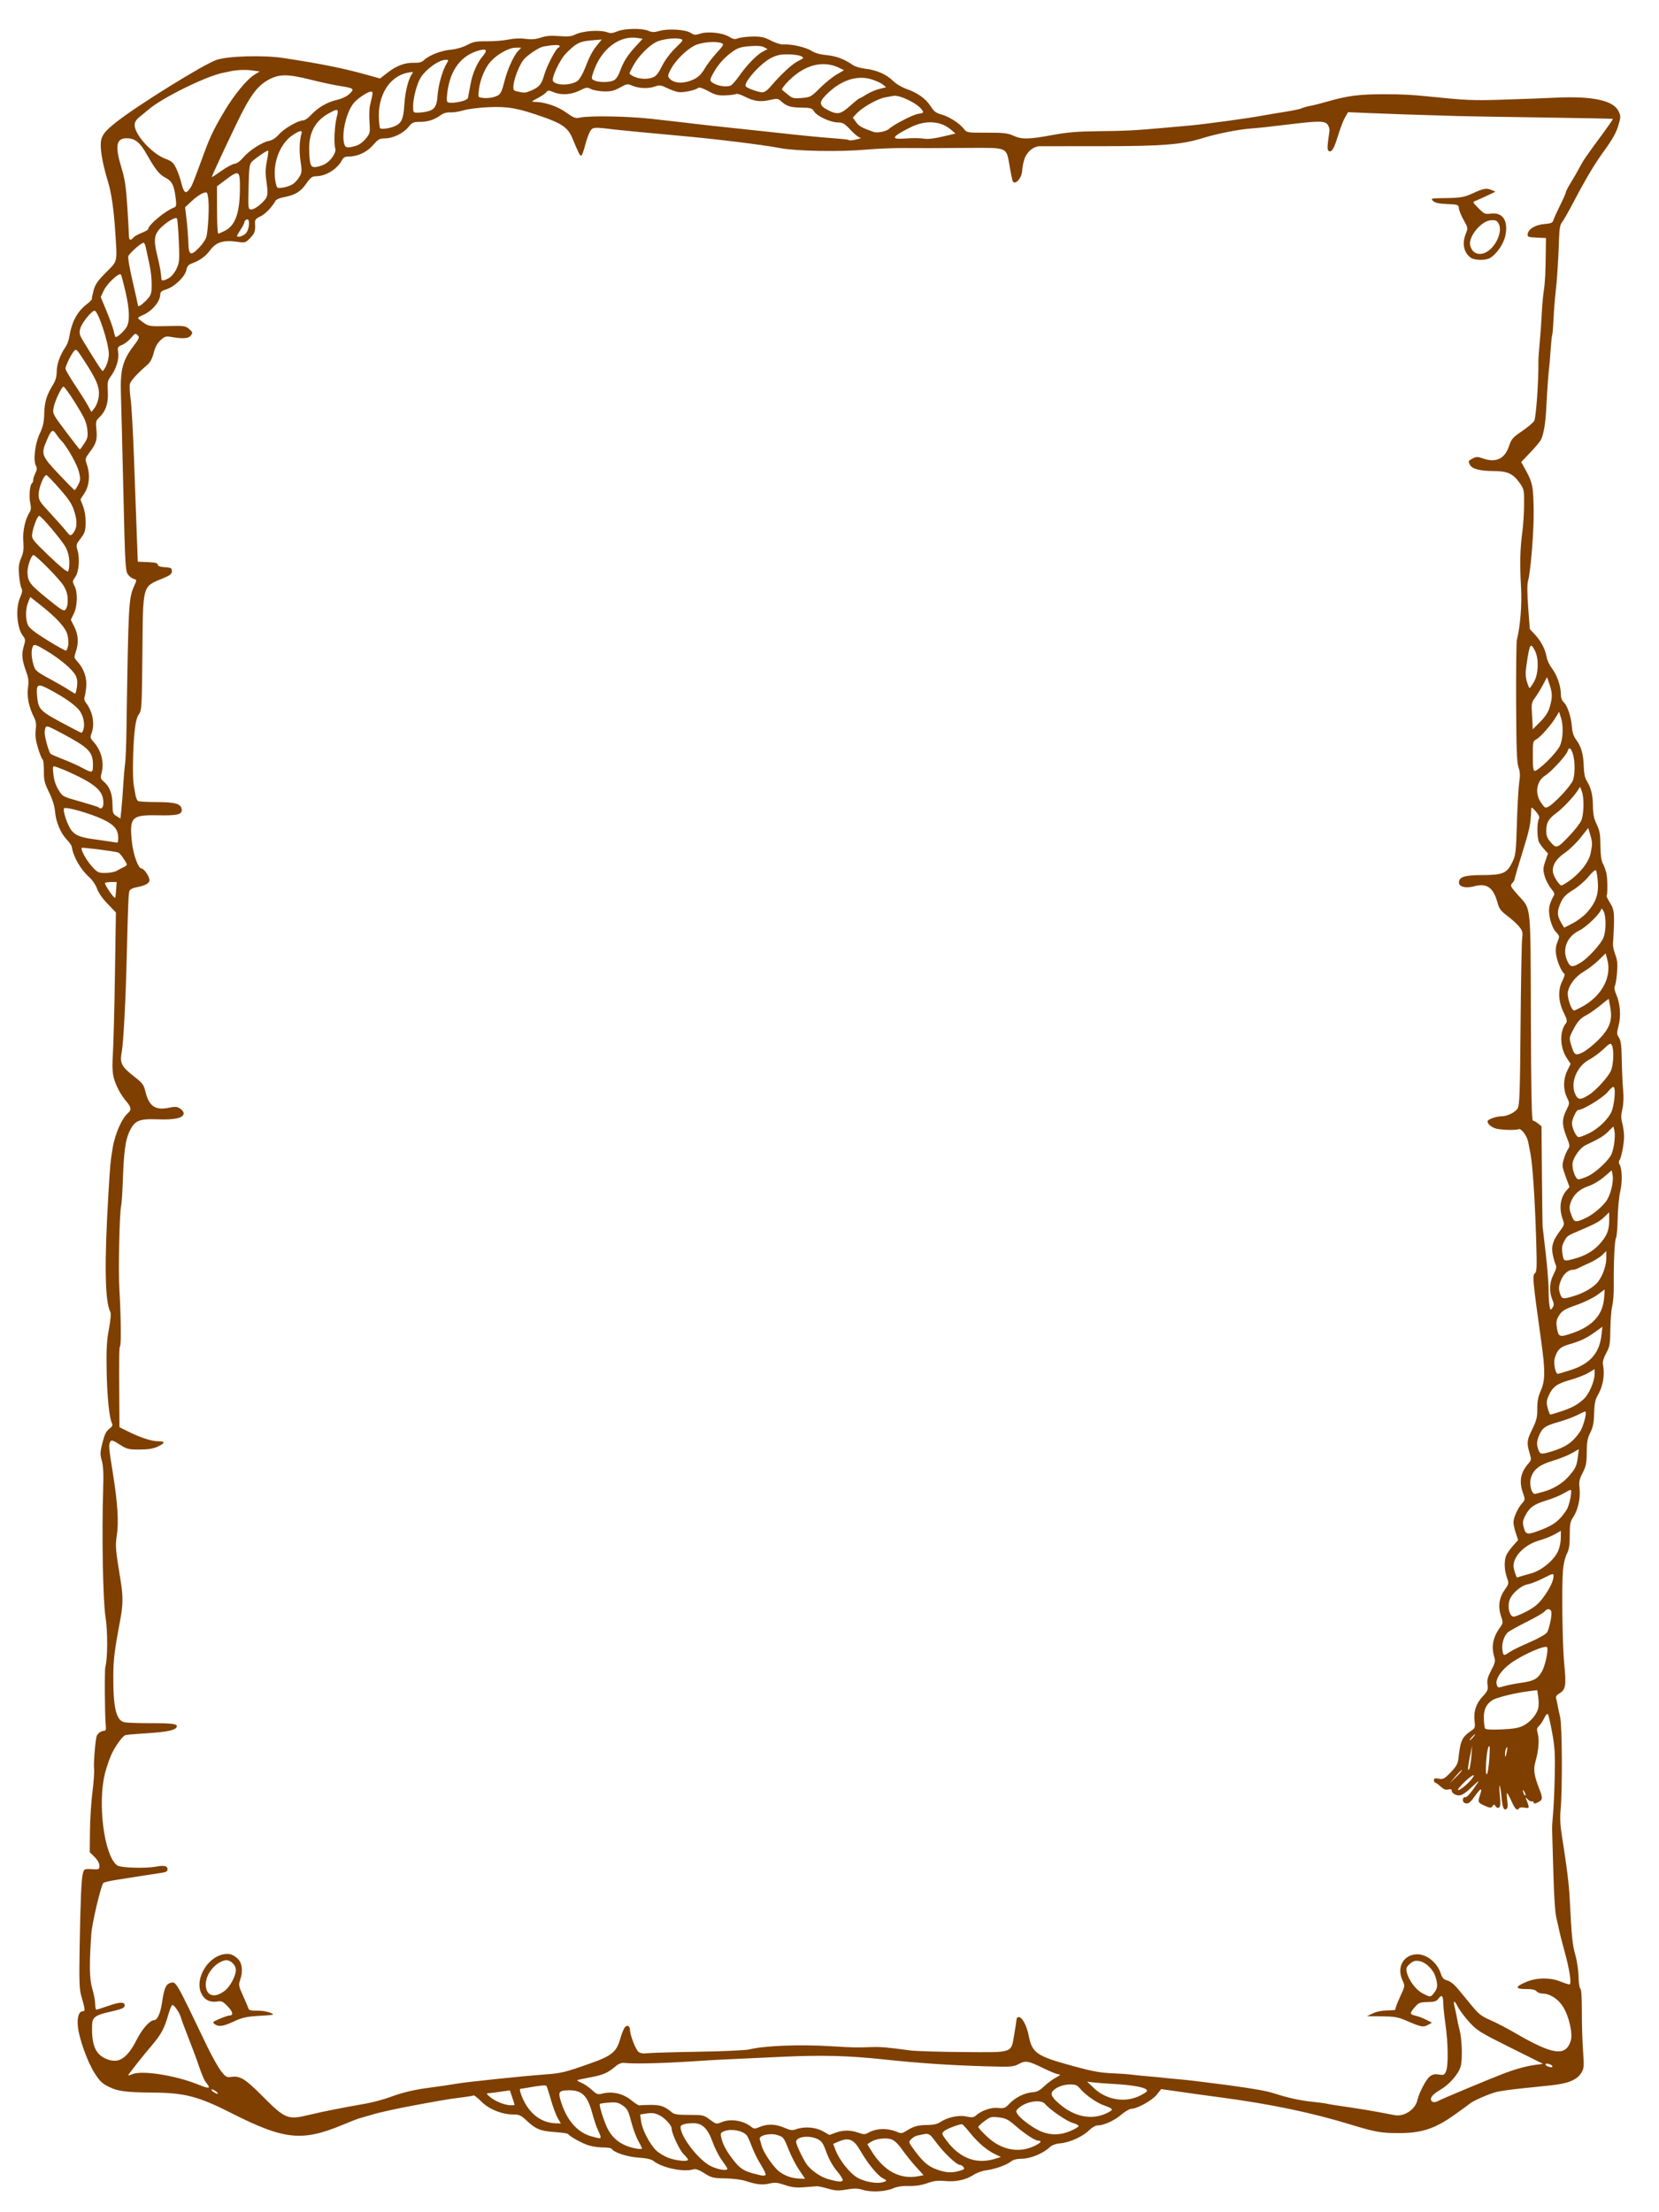 <?xml version="1.0" encoding="UTF-8"?>
<svg viewBox="0 0 1200 1600" xmlns="http://www.w3.org/2000/svg">
<path transform="rotate(-.104 593.93 802.86)" d="m622.75 1583.9c-3.788-1.177-6.256-1.237-11.789-0.29-5.874 1.006-8.029 0.9-13.426-0.66-3.537-1.025-7.153-1.809-8.037-1.745-0.885 0.065-5.01 0.378-9.169 0.702-5.882 0.447-8.992 0.092-13.977-1.62-5.277-1.809-7.248-2.003-11.184-1.103-5.162 1.187-9.366 0.715-17.453-1.938-2.842-0.932-9.395-1.768-14.561-1.851-8.609-0.148-9.855-0.452-15.038-3.733-3.879-2.455-6.351-3.355-7.873-2.861-6.841 2.211-22.553-1.057-28.785-5.986-1.74-1.38-5.113-2.155-11.102-2.562-8.074-0.549-17.72-3.743-19.332-6.406-0.325-0.526-3.089-0.969-6.149-0.974-3.061-0.005-7.799-0.702-10.538-1.546-4.545-1.408-13.553-6.41-14.845-8.252-0.296-0.42-4.636-1.057-9.646-1.412-10.287-0.73-13.673-2.123-20.332-8.382-4.051-3.808-5.322-4.384-9.637-4.384-8.128 0-17.605-3.877-23.076-9.447-2.633-2.677-5.154-4.652-5.602-4.38-0.453 0.268-3.352 0.794-6.454 1.168-3.097 0.374-7.437 0.937-9.642 1.246-7.03 0.988-34.828 6.073-42.046 7.693-3.834 0.863-8.173 1.832-9.646 2.16-1.473 0.323-5.331 1.389-8.572 2.372-3.241 0.979-6.376 1.879-6.964 1.999-0.588 0.12-5.94 2.229-11.892 4.68-28.954 11.93-41.977 10.49-79.864-8.819-23.68-12.069-33.663-14.732-56.11-14.958-20.316-0.208-25.885-0.937-32.606-4.269-4.759-2.358-6.631-4.172-10.291-9.973-5.24-8.307-11.234-25.221-12.007-33.888-0.588-6.59 0.835-10.813 3.644-10.813 1.855 0 1.728-1.214-1.218-11.446-1.267-4.402-1.468-10.901-1.037-33.801 0.662-35.259 1.349-50.35 2.48-54.537 0.843-3.124 1.086-3.235 6.4-2.944 5.314 0.295 5.524 0.198 5.524-2.533 0-1.773-1.312-4.149-3.48-6.305l-3.484-3.457 0.189-15.267c0.103-8.395 0.942-21.151 1.863-28.346 0.926-7.195 1.456-14.801 1.185-16.901-0.424-3.268 0.72-18.031 1.781-22.942 0.452-2.1 3.122-4.237 5.347-4.283 1.427-0.028 1.711-0.868 1.382-4.121-0.699-6.992-0.851-39.953-0.189-42.251 1.715-5.967 1.798-25.877 0.148-36.145-1.818-11.334-2.624-59.646-1.526-91.96 0.391-11.584 0.14-17.191-0.942-20.976-1.312-4.601-1.255-6.018 0.514-12.964 1.493-5.857 2.715-8.345 4.907-9.992 2.127-1.601 2.674-2.667 2.016-3.937-1.95-3.743-3.484-18.977-3.805-37.719-0.267-15.691 0.07-21.783 1.67-30.386 1.263-6.775 1.654-11.432 1.057-12.567-3.932-7.481-4.319-35.268-1.185-85.984 1.296-20.985 1.395-22.06 3.077-32.43 1.649-10.172 6.729-21.645 11.295-25.498 2.538-2.141 2.172-4.255-1.456-8.46-1.765-2.044-4.216-5.732-5.45-8.192-4.303-8.579-4.94-12.659-4.076-25.992 0.448-6.895 1.164-32.739 1.592-57.43l0.773-44.886-6.034-6.29c-3.648-3.803-6.651-8.132-7.597-10.951-0.88-2.631-3.254-6.18-5.45-8.141-6.446-5.755-11.715-14.953-12.772-22.286-0.128-0.868-1.74-3.171-3.591-5.114-4.496-4.726-7.815-12.687-8.449-20.247-0.341-4.075-1.806-8.833-4.298-13.942-3.295-6.761-3.772-8.75-3.71-15.488 0.037-4.255-0.395-8.026-0.958-8.386-0.568-0.355-2.061-4.089-3.315-8.303-1.691-5.658-2.102-9.05-1.588-13.01 0.522-3.997 0.239-6.267-1.115-8.916-3.731-7.311-5.372-15.216-4.451-21.446 0.687-4.675 0.452-7.038-1.148-11.45-3.118-8.598-3.546-12.798-1.884-18.419 1.39-4.694 1.349-5.316-0.485-7.693-4.414-5.704-5.483-20.113-2.061-27.778 1.604-3.604 1.839-5.238 0.979-6.872-0.621-1.177-1.386-5.427-1.703-9.447-0.461-5.82-0.14-8.321 1.563-12.313 1.691-3.951 2.024-6.503 1.58-12.115-0.564-7.162 1.361-15.89 4.644-21.035 1.004-1.579 1.123-3.387 0.428-6.53-1.036-4.666-0.296-13.328 1.218-14.279 0.506-0.318 0.925-1.407 0.93-2.423 0.004-1.015 0.72-3.24 1.592-4.938 1.205-2.354 1.308-3.632 0.415-5.326-2.077-3.946-0.642-15.987 2.764-23.2 2.435-5.16 3.139-8.265 3.32-14.718 0.243-8.413 1.736-13.255 6.433-20.828 1.81-2.912 2.62-5.806 2.637-9.406 0.021-5.243 2.493-12.152 6.281-17.565 1.131-1.611 2.345-4.643 2.698-6.733 1.991-11.759 5.718-18.82 12.871-24.37 2.098-1.627 3.739-3.306 3.653-3.732-0.086-0.425 0.485-3.212 1.271-6.192 1.16-4.379 2.888-6.878 9.012-13.024 8.621-8.65 8.181-6.721 6.734-29.53-1.024-16.111-2.735-28.082-5.142-35.98-3.348-10.993-5.224-20.437-5.24-26.356-0.021-6.606 2.044-9.648 11.62-17.129 15.659-12.23 63.181-41.552 72.259-44.586 8.469-2.829 34.001-3.494 48.447-1.261 27.958 4.321 43.552 7.518 61.659 12.641l8.095 2.291 5.664-4.361c6.507-5.014 12.55-7.19 19.308-6.958 3.394 0.117 5.372-0.445 6.98-1.98 3.653-3.492 12.225-6.804 19.238-7.43 3.969-0.354 8.622-1.679 11.822-3.365 4.508-2.379 6.589-2.766 14.397-2.679 5.018 0.055 11.994-0.494 15.499-1.222 3.99-0.828 8.617-1.013 12.369-0.495 4.397 0.607 7.371 0.37 11.155-0.89 3.788-1.261 7.313-1.541 13.245-1.054 5.812 0.478 8.885 0.247 10.933-0.819 5.792-3.015 18.625-3.927 24.314-1.727 1.818 0.703 3.764 0.481 6.627-0.755 5.055-2.183 17.84-2.441 22.549-0.456 2.863 1.208 4.364 1.225 8.317 0.1 6.232-1.775 18.806-0.904 22.5 1.56 2.345 1.564 3.365 1.649 6.618 0.556 5.413-1.818 16.071-0.722 20.809 2.141 3.155 1.905 4.426 2.134 6.779 1.223 1.596-0.617 6.244-1.173 10.337-1.236 6.17-0.096 8.453 0.409 13.401 2.956 3.418 1.759 7.346 2.963 9.206 2.819 5.446-0.422 15.915 1.989 20.02 4.608 2.546 1.628 6.351 2.711 11.069 3.153 6.812 0.637 12.916 2.971 19.065 7.29 1.473 1.035 5.532 2.211 9.021 2.615 8.004 0.925 15.092 4.08 19.925 8.872 2.131 2.114 6.442 4.67 9.942 5.895 7.926 2.775 13.85 7.108 17.325 12.667 2.188 3.51 3.76 4.686 7.671 5.75 5.483 1.493 13.081 6.408 16.26 10.52 2.036 2.637 2.431 2.701 16.478 2.686 12.159-0.012 15.125 0.326 19.152 2.185 6.1 2.816 11.196 2.744 28.263-0.394 10.781-1.983 18.148-2.585 33.219-2.716 19.822-0.173 26.642-0.508 47.221-2.323 6.482-0.572 14.919-1.31 18.749-1.641 10.863-0.937 42.194-5.144 52.506-7.049 3.241-0.599 10.641-1.83 16.445-2.735 5.804-0.905 11.349-2.064 12.319-2.574 0.975-0.51 3.698-1.273 6.059-1.696 2.357-0.423 8.383-1.944 13.393-3.381 13.607-3.903 22.463-5.01 39.644-4.957 14.146 0.043 20.052 0.345 32.68 1.669 27.218 2.852 31.718 3.055 53.576 2.411 12.961-0.382 30.319-1.005 38.571-1.384 26.292-1.21 41.552 2.113 45.168 9.835 1.703 3.634 1.695 4.216-0.198 10.568-1.37 4.602-4.278 9.857-9.226 16.665-8.099 11.144-13.718 20.458-23.421 38.835-3.64 6.896-7.379 13.401-8.305 14.457-1.164 1.32-1.777 4.547-1.974 10.357-0.543 15.962-1.543 31.352-2.616 40.239-0.588 4.897-1.287 13.624-1.555 19.398-0.263 5.774-0.699 10.859-0.971 11.302-0.267 0.443-0.802 5.451-1.189 11.132-0.386 5.676-0.868 11.413-1.077 12.747-0.485 3.134-1.473 16.679-2.147 29.495-0.551 10.578-1.933 18.539-3.895 22.462-0.637 1.269-4.117 5.395-7.733 9.161l-6.577 6.844 1.979 3.512c6.244 11.095 6.729 13.222 7.005 30.801 0.239 14.916-2.168 44.683-4.187 51.86-0.658 2.326-0.617 9.152 0.111 19.125l1.131 15.511 3.714 4.006c4.451 4.804 7.367 10.426 8.399 16.204 0.415 2.34 2.127 6.018 3.8 8.178 3.628 4.684 6.442 12.775 6.442 18.516 0 2.737 0.716 4.809 2.102 6.083 2.674 2.465 5.401 10.786 5.89 17.971 0.259 3.798 1.217 6.706 2.994 9.092 3.653 4.892 5.323 10.744 5.491 19.25 0.09 4.481 0.79 8.303 1.814 9.941 3.365 5.381 4.665 10.416 4.767 18.437 0.078 6.346 0.695 9.456 2.715 13.665 2.163 4.514 2.624 7.139 2.661 15.267 0.033 6.789 0.572 10.818 1.748 13.084 0.938 1.795 2.082 4.984 2.538 7.085 0.884 4.066 0.958 15.156 0.103 16.028-0.28 0.286 0.876 2.746 2.571 5.464 3.188 5.109 3.361 7.73 1.995 29.753-0.094 1.495 0.666 4.934 1.691 7.629 1.44 3.794 1.716 6.724 1.222 12.895-0.354 4.398-1.069 8.764-1.588 9.71-0.617 1.122-0.271 3.272 0.987 6.184 2.867 6.613 3.517 15.405 1.666 22.457-1.435 5.455-1.415 6.24 0.226 8.723 1.419 2.141 1.847 5.644 2.011 16.351 0.111 7.5 0.543 17.228 0.954 21.622 0.481 5.192 0.28 9.978-0.588 13.642-1.049 4.458-1.057 6.683-0.024 10.545 0.716 2.691 1.263 7.098 1.217 9.798-0.09 5.395-2.085 15.161-3.455 16.937-0.477 0.619-0.432 1.841 0.099 2.714 1.925 3.175 2.176 12.493 0.522 19.6-0.909 3.895-1.76 12.728-1.896 19.623-0.14 6.895-0.703 13.255-1.254 14.127-1.02 1.615-1.798 18.031-1.658 35.015 0.045 5.141-0.469 11.519-1.139 14.178-0.671 2.654-1.296 10.222-1.39 16.817-0.152 10.832-0.448 12.498-3.048 17.191-1.641 2.963-2.682 6.244-2.415 7.633 1.575 8.224 0.185 16.31-4.027 23.417-1.546 2.607-2.164 5.894-2.361 12.535-0.21 6.964-0.839 10.112-2.789 13.91-2.04 3.969-2.534 6.673-2.604 14.173-0.074 7.859-0.527 10.125-2.982 14.893-2.423 4.698-2.797 6.516-2.275 10.993 0.806 6.936-1.073 15.7-4.455 20.763-2.341 3.508-2.678 5.188-2.678 13.338 0 7.274-0.485 10.282-2.197 13.651-1.3 2.552-2.435 7.44-2.78 11.949-0.995 12.908-0.465 54.906 0.86 68.179 1.46 14.676 0.913 17.976-3.405 20.482-2.184 1.269-2.978 2.418-2.571 3.733 0.325 1.043 0.806 3.253 1.07 4.906 0.263 1.657 1.073 5.46 1.798 8.46 1.464 6.078 1.654 51.587 0.276 66.665-0.584 6.392-0.333 11.888 0.901 19.623 3.344 21.003 5.047 34.872 5.532 45.089 1.3 27.298 1.905 33.51 3.965 40.742 1.238 4.348 2.266 11.28 2.328 15.719 0.066 4.371 0.637 8.294 1.271 8.723 0.74 0.503 1.127 6.434 1.078 16.591-0.041 8.695 0.321 21.451 0.806 28.346 0.819 11.717 0.728 12.774-1.378 16.157-3.073 4.938-9.477 7.555-21.562 8.824-5.557 0.582-15.643 1.615-22.422 2.298-6.775 0.688-14.491 1.768-17.144 2.405-5.314 1.278-17.313 6.484-19.501 8.459-0.765 0.688-5.837 4.385-11.275 8.21-14.113 9.936-23.611 13.028-39.94 12.996-12.92-0.023-17.284-0.803-34.823-6.198-28.452-8.75-58.027-14.985-94.29-19.873-7.075-0.955-14.549-1.98-16.61-2.28-2.065-0.3-8.815-1.278-15.001-2.169l-11.25-1.62-3.175 3.997c-3.274 4.125-14.253 10.222-18.407 10.222-1.263 0-4.611 1.952-7.445 4.333-5.166 4.347-12.615 7.661-17.202 7.661-1.345 0-3.994 1.537-5.886 3.42-4.541 4.518-13.985 8.819-20.694 9.429-3.698 0.337-6.256 1.292-8.087 3.023-4.545 4.292-13.907 8.095-19.946 8.104-3.727 0.009-6.301 0.669-8.037 2.058-3.204 2.561-11.538 5.478-17.988 6.299-2.711 0.342-6.701 1.777-8.868 3.189-5.652 3.683-12.792 5.224-20.69 4.472-5.269-0.499-8.165-0.152-12.903 1.541-4.122 1.472-8.42 2.118-13.216 1.984-4.722-0.129-8.548 0.434-11.394 1.675-5.602 2.45-15.914 2.958-21.932 1.085zm15.495-5.847c1.974-0.785 1.892-0.978-1.07-2.543-3.908-2.063-10.814-10.55-16.182-19.891-4.878-8.483-8.276-9.885-15.997-6.604l-3.718 1.583 1.933 4.998c2.39 6.189 9.131 15.004 14.244 18.613 5.417 3.826 15.931 5.769 20.789 3.844zm-30.052-1.085c0.333-0.549-1.542-3.554-4.163-6.678-2.986-3.563-5.82-8.626-7.593-13.564-2.398-6.696-3.381-8.15-6.524-9.678-6.092-2.958-15.413-1.712-15.413 2.054 0 2.201 6.014 14.593 8.379 17.26 4.138 4.666 9.938 8.404 15.334 9.881 6.886 1.883 9.173 2.049 9.979 0.725zm-31.479-7.49c-2.324-3.471-5.59-9.724-7.252-13.905-3.982-10.001-4.019-10.052-8.942-11.552-5.17-1.578-13.311 0.512-12.312 3.157 0.321 0.854 0.901 2.852 1.283 4.444 1.238 5.104 8.811 16.144 13.208 19.245 4.479 3.157 8.959 4.615 14.755 4.804l3.488 0.111-4.228-6.304zm86.577 4.532 3.34-0.678-5.619-6.226c-3.089-3.425-7.544-8.995-9.901-12.382-2.863-4.112-5.45-6.558-7.79-7.361-4.031-1.385-11.353-0.434-14.911 1.938l-2.39 1.592 2.756 4.541c9.041 14.884 21.007 21.326 34.515 18.576zm-110.9-1.264c0.288-0.471-1.3-3.784-3.525-7.361-2.225-3.576-5.117-9.443-6.429-13.033-1.312-3.59-2.933-7.2-3.603-8.016-2.723-3.341-10.913-5.003-15.919-3.226-2.896 1.029-3.2 1.532-2.641 4.375 0.917 4.671 3.328 9.406 7.885 15.479 5.179 6.913 8.05 8.962 15.265 10.905 6.997 1.888 8.276 2.012 8.967 0.877zm140.31-2.492c3.381-0.955 3.87-1.426 2.818-2.723-0.703-0.859-1.818-1.565-2.484-1.574-2.39-0.018-10.69-7.739-16.495-15.34-6.421-8.404-5.187-7.915-14.664-5.856-1.152 0.249-3.015 1.389-4.142 2.533-2.012 2.049-1.974 2.174 2.238 7.924 6.289 8.579 10.168 11.898 16.527 14.136 6.561 2.303 10.464 2.52 16.202 0.9zm-168.13-2.377c-0.424-0.748-2.357-3.604-4.298-6.341-1.937-2.737-4.734-8.381-6.211-12.539-3.43-9.65-7.412-13.564-13.78-13.541-5.997 0.019-9.358 1.006-9.358 2.746 0 7.005 12.899 23.781 21.722 28.258 5.853 2.963 13.299 3.849 11.925 1.417zm194.42-6.452 3.599-1.153-4.134-1.989c-6.018-2.898-12.398-8.349-18.12-15.484-2.764-3.447-5.372-6.267-5.795-6.267-2.39 0-11.25 3.392-12.953 4.956-1.929 1.782-1.876 1.998 1.76 6.891 9.703 13.051 21.809 17.482 35.642 13.047zm-222.71 0.388c0-0.489-1.423-2.275-3.163-3.969-2.949-2.875-8.626-15.059-8.626-18.516 0-2.469-5.002-7.827-9.21-9.858-2.846-1.375-5.162-1.68-8.716-1.135l-4.841 0.738 0.662 4.929c0.827 6.143 6.104 16.379 10.859 21.068 1.982 1.952 6.166 4.454 9.3 5.557 5.882 2.068 13.734 2.746 13.734 1.186zm249.72-9.059c5.187-2.275 6.882-4.228 3.661-4.228-2.312 0-9.687-4.846-16.655-10.938-5.006-4.375-6.89-5.326-11.784-5.944-5.376-0.678-6.178-0.48-10.382 2.626-2.505 1.851-4.553 3.798-4.553 4.329 0 0.535 2.913 3.71 6.466 7.061 9.921 9.345 22.146 11.953 33.248 7.093zm-282.94 0.817c0-0.226-1.246-2.681-2.772-5.46-1.526-2.778-3.817-9.078-5.088-13.998-2.028-7.827-2.789-9.276-6.067-11.542-3.134-2.16-4.759-2.515-9.888-2.151-3.377 0.24-6.376 0.678-6.664 0.969-0.761 0.775 2.978 12.76 5.569 17.869 3.027 5.963 7.511 10.043 13.763 12.526 4.66 1.855 11.147 2.889 11.147 1.786zm-29.998-8.372c0-0.628-0.802-2.714-1.781-4.633-0.979-1.92-2.892-7.606-4.253-12.636-3.406-12.567-7.383-16.49-16.684-16.457-7.005 0.023-7.951 1.029-6.33 6.711 4.134 14.496 11.978 23.772 22.553 26.675 6.215 1.703 6.495 1.722 6.495 0.342zm169.83-2.64c5.574-2.045 10.962-2.058 16.568-0.046 3.645 1.311 4.965 1.361 6.832 0.282 6.388-3.701 14.66-3.803 22.545-0.277 1.271 0.567 2.859 0.36 4.286-0.563 5.972-3.849 9.119-4.832 15.663-4.883 4.743-0.032 7.844-0.651 9.728-1.934 5.228-3.563 13.52-5.395 19.02-4.2 3.829 0.831 5.372 0.748 6.606-0.351 4.323-3.849 11.147-6.285 16.215-5.787 4.706 0.457 5.397 0.203 8.65-3.217 4.183-4.403 11.233-7.809 16.729-8.09 2.916-0.152 5.067-1.269 8.235-4.274 2.357-2.243 6.215-5.086 8.572-6.323 3.089-1.62 3.669-2.261 2.085-2.298-1.209-0.023-6.178-2.003-11.04-4.398-11.135-5.478-13.006-5.801-18.037-3.102-3.797 2.04-5.458 2.151-23.907 1.579-25.885-0.799-48.18-2.349-73.929-5.141-25.523-2.769-44.107-3.281-72.863-2.021-42.943 1.883-49.899 2.21-56.254 2.64-27.535 1.869-49.356 2.469-58.298 1.611-2.122-0.203-4.212 0.641-6.557 2.649-5.331 4.564-9.033 6.138-18.407 7.813-4.763 0.854-8.848 1.74-9.074 1.971-0.23 0.231 1.164 1.084 3.093 1.902 1.929 0.812 5.294 3.115 7.474 5.123 3.521 3.235 4.356 3.535 7.507 2.704 7.165-1.892 15.207 0 21.2 4.984 2.641 2.197 5.294 3.817 5.894 3.604s4.303-0.374 8.223-0.364c7.034 0.018 9.979 1.098 15.219 5.589 1.501 1.288 4.516 1.703 12.344 1.703 9.942 0 10.542 0.138 14.977 3.452 4.426 3.309 4.767 3.388 8.247 1.911 6.692-2.848 16.153-1.278 22.064 3.655 1.485 1.237 2.39 1.2 5.754-0.231 5.487-2.331 11.464-2.128 17.7 0.6 4.385 1.92 5.816 2.1 8.662 1.094 5.915-2.099 13.87-1.49 19.176 1.468 2.645 1.472 4.809 2.691 4.809 2.709 0 0.014 1.925-0.679 4.286-1.541zm169.75-0.881c3.196-1.329 5.976-2.931 6.174-3.554 0.202-0.623-1.699-1.694-4.216-2.381-4.274-1.159-16.635-9.687-19.958-13.762-2.908-3.568-13.697-1.934-19.094 2.898-2.106 1.888-2.192 2.349-0.843 4.44 2.316 3.599 11.665 10.444 17.362 12.705 6.808 2.709 13.504 2.598 20.575-0.346zm-370.53-10.089c-1.23-2.118-3.418-8.003-4.862-13.079-1.448-5.077-2.888-9.65-3.196-10.162-0.498-0.817-5.154-0.378-14.565 1.362-1.472 0.272-3.258 0.531-3.961 0.577-0.983 0.06-1 0.909-0.078 3.595 4.545 13.273 13.854 21.17 25.305 21.464l3.591 0.097-2.234-3.854zm397.21-2.907c5.228-2.52 5.026-2.991-2.489-5.751-5.508-2.021-13.286-7.619-17.235-12.396-1.798-2.174-3.184-2.686-7.096-2.626-4.998 0.074-10.172 2.155-12.521 5.035-1.814 2.225 0.374 5.501 7.223 10.818 10.333 8.017 22.002 9.807 32.117 4.92zm-576.58 0.129c9.181-2.21 22.562-4.841 41.026-8.067 5.01-0.877 12.998-3.041 17.753-4.813 7.684-2.862 16.462-4.994 25.391-6.166 8.704-1.145 20.011-2.783 22.282-3.231 5.348-1.047 48.081-5.436 63.687-6.54 11.822-0.84 14.528-1.49 32.405-7.777 16.223-5.704 19.415-8.316 22.241-18.211 0.913-3.203 2.299-6.71 3.081-7.795 1.666-2.321 3.883-1.338 3.883 1.721 0 3.628 4.101 14.242 6.125 15.858 1.23 0.983 3.439 1.339 6.199 0.992 2.357-0.296 18.991-0.752 36.967-1.02 17.975-0.272 34.61-0.983 36.966-1.583 10.654-2.723 36.354-3.678 59.467-2.211 15.339 0.974 17.909 1.029 28.933 0.651 6.602-0.226 11.801 0.235 27.855 2.469 3.833 0.535 21.085 1.094 38.34 1.251 37.135 0.328 34.651 1.214 37.16-13.236 0.884-5.091 1.617-9.872 1.629-10.619 0.012-0.752 0.749-1.362 1.641-1.362 2.411 0 5.705 6.23 7.1 13.425 2.439 12.581 5.644 14.805 31.603 21.935 15.458 4.246 20.127 5.077 30.932 5.515 4.121 0.171 9.671 0.595 12.319 0.951 2.653 0.355 7.955 0.905 11.789 1.214 3.829 0.314 8.893 0.803 11.25 1.094 2.357 0.286 7.177 0.761 10.715 1.061 3.534 0.295 10.045 1.02 14.463 1.606 4.422 0.581 10.448 1.357 13.397 1.722 2.945 0.36 6.803 0.858 8.572 1.112 19.987 2.834 26.971 4.112 32.771 6 9.675 3.143 18.559 5.104 27.23 6.004 4.126 0.425 8.465 0.992 9.642 1.251 3.056 0.674 6.038 1.158 18.753 3.027 6.187 0.914 15.071 2.404 19.736 3.323 4.668 0.914 9.913 1.915 11.653 2.229 6.643 1.191 14.652-4.112 16.182-10.716 1.267-5.469 6.236-14.99 8.959-17.168 2.011-1.611 3.64-1.98 6.602-1.5 3.501 0.572 4.08 0.323 5.224-2.238 1.744-3.895 1.596-20.519-0.3-33.852-0.855-5.995-1.571-12.908-1.588-15.354-0.045-5.621-1.061-6.678-3.393-3.535-1.51 2.04-2.908 2.492-7.951 2.571-5.483 0.083-6.446 0.461-9.193 3.591-3.912 4.454-3.858 5.293 0.411 6.235 1.917 0.42 5.384 1.744 7.712 2.94l4.225 2.178-3.06 1.634c-3.389 1.805-4.747 1.518-16.108-3.415-5.368-2.326-8.198-2.806-17.145-2.903l-10.715-0.115 4.286-2.063c2.665-1.283 6.684-2.072 10.625-2.091 3.488-0.018 6.063-0.314 5.721-0.66-0.341-0.351 1.094-4.311 3.192-8.81 3.764-8.058 3.793-8.229 2.053-11.944-4.521-9.641 0.362-18.774 10.242-19.152 6.865-0.263 14.689 5.917 17.202 13.587 1.176 3.604 2.143 4.675 4.838 5.386 2.048 0.54 5.039 2.912 7.626 6.046 2.345 2.838 6.894 8.377 10.115 12.309 4.887 5.967 7.071 7.675 13.196 10.31 4.035 1.74 11.888 5.824 17.449 9.082 27.748 16.255 37.061 17.662 40.788 6.166 1.682-5.192-1.136-17.833-5.528-24.801-3.62-5.737-9.49-9.47-14.969-9.517-1.546-0.014-3.414-0.762-4.146-1.657-0.913-1.121-3.352-1.638-7.725-1.638-7.98 0-7.877-1.74 0.304-5.146 7.552-3.143 17.186-3.263 24.561-0.305 2.99 1.2 5.968 2.179 6.618 2.179 1.785 0 0.292-10.274-3.529-24.276-1.814-6.655-3.517-13.361-3.784-14.898-0.267-1.541-1.152-5.501-1.966-8.796-0.95-3.83-1.74-16.042-2.188-33.801-0.387-15.29-0.753-29.029-0.818-30.529-0.062-1.5 0.263-6.65 0.724-11.445 0.465-4.8 1.037-17.067 1.275-27.257 0.362-15.493 0.062-20.597-1.826-31.073-1.242-6.899-2.637-12.959-3.102-13.471-0.461-0.512-1.641 0.794-2.624 2.898-0.983 2.109-2.67 4.643-3.747 5.635-1.65 1.518-1.794 2.437-0.897 5.737 1.185 4.357 0.453 12.622-1.781 20.177-1.625 5.483-1.02 9.895 2.641 19.342 2.781 7.181 2.719 8.068-0.703 9.922-2.242 1.214-2.953 1.251-3.307 0.176-0.247-0.753-0.856-1.117-1.345-0.808-0.493 0.309-1.748-0.3-2.797-1.352-1.814-1.832-1.859-1.823-1.036 0.263 2.349 5.912 2.242 6.378-1.308 5.653-1.839-0.374-3.632-0.203-3.982 0.378-1.349 2.215-2.871 0.844-5.475-4.943-1.485-3.3-2.949-6-3.257-6-0.305 0-0.23 2.4 0.165 5.335 0.489 3.604 0.317 5.589-0.526 6.119-2.073 1.306-2.929-0.725-3.649-8.667-0.378-4.163-0.971-7.841-1.316-8.178-0.346-0.332-0.288 2.898 0.127 7.176 0.559 5.815 0.407 7.998-0.617 8.639-0.831 0.521-1.793 0.175-2.452-0.881-0.954-1.542-1.213-1.555-2.258-0.097-1.045 1.449-1.703 1.412-5.684-0.342-4.883-2.155-5.101-2.672-3.307-7.905 1.863-5.437 0.506-5.072-3.788 1.006-2.99 4.232-4.496 5.487-6.293 5.224-1.539-0.222-2.365-1.103-2.365-2.52 0-1.311 0.642-2.095 1.608-1.966 1.407 0.194 4.105-2.912 9.572-11.021 0.848-1.255-0.843-0.005-3.747 2.774-6.902 6.595-9.234 7.772-12.718 6.424-1.514-0.586-2.748-1.823-2.748-2.751 0-1.223-0.691-1.505-2.538-1.034-1.826 0.466-3.369-0.138-5.516-2.16-1.637-1.546-3.389-2.806-3.891-2.806s-0.913-0.794-0.913-1.758c0-1.394 0.724-1.62 3.517-1.085 3.159 0.6 4.035 0.138 8.593-4.573 3.908-4.039 5.191-6.235 5.565-9.544 1.563-13.84 2.591-16 9.938-20.939 2.102-1.412 2.357-2.293 1.859-6.498-0.818-6.955 1.061-12.724 5.816-17.81 3.69-3.946 4.076-4.878 3.583-8.63-0.44-3.318 0.136-5.515 2.703-10.333 2.793-5.248 3.11-6.628 2.213-9.632-2.238-7.532-0.954-14.21 4.072-21.165 2.456-3.401 2.476-3.604 0.802-8.616-2.229-6.683-1.275-13.121 2.793-18.834 3.064-4.306 3.097-4.5 1.555-8.949-1.81-5.224-2.04-11.625-0.555-15.594 0.563-1.509 2.764-4.698 4.886-7.093l3.862-4.352-1.67-5.012c-0.921-2.756-1.674-6.203-1.674-7.661 0-3.452 3.003-10.162 6.133-13.707 2.415-2.732 2.435-2.931 0.773-7.633-2.966-8.386-1.703-14.971 4.109-21.437 2.003-2.233 2.073-2.833 0.823-7.089-2.271-7.702-2.081-9.489 1.822-17.431 3.184-6.471 3.748-8.727 3.711-14.865-0.029-5.372 0.629-8.75 2.546-13.093 3.246-7.347 3.332-14.334 0.457-35.315-6.117-44.554-6.449-48.145-4.628-49.557 1.501-1.168 1.625-4.089 1.036-24.534-0.814-28.516-2.468-54.186-3.994-62.022-0.63-3.24-1.378-7.117-1.666-8.612-0.839-4.361-4.994-9.913-6.836-9.138-1.904 0.799-10.987 0.642-15.536-0.272-3.64-0.734-6.964-3.322-6.964-5.427 0-1.477 6.26-3.683 10.481-3.692 3.85-0.009 9.555-2.852 11.32-5.64 1.361-2.151 1.703-11.409 2.196-59.784 0.321-31.484 0.88-59.728 1.242-62.77 0.588-4.956 0.35-5.902-2.287-9.096-1.621-1.957-5.446-5.441-8.502-7.735-4.591-3.452-5.8-5.09-6.972-9.443-2.961-10.97-7.679-14.339-16.692-11.93-6.223 1.661-11.147 0.498-11.147-2.635 0-4.163 3.961-5.423 17.116-5.427 14.722-0.005 17.638-1.278 21.583-9.429 2.357-4.869 2.612-7.075 3.283-28.18 0.399-12.595 1.18-25.84 1.732-29.44 0.769-4.998 0.65-7.569-0.514-10.901-1.213-3.466-1.543-13.093-1.621-46.885-0.049-23.385 0.222-43.746 0.613-45.246 2.456-9.512 3.772-25.471 3.101-37.613-0.938-16.91-0.675-28.29 0.93-39.796 0.712-5.1 1.329-14.247 1.378-20.339 0.082-10.698-0.029-11.224-3.241-15.807-4.648-6.623-8.848-8.552-18.641-8.561-9.633-0.009-15.66-1.532-17.128-4.334-1.514-2.88-1.448-3.046 1.872-4.795 2.542-1.338 3.566-1.343 7.235-0.046 9.724 3.443 16.096 0.379 19.242-9.258 1.51-4.629 2.653-5.916 9.148-10.31 4.085-2.764 8.107-6.133 8.947-7.49 1.333-2.165 3.283-29.135 3.093-42.81-0.025-1.8 0.428-8.155 1.004-14.117 0.576-5.967 1.25-15.239 1.501-20.597 0.251-5.364 0.913-12.748 1.472-16.411 0.987-6.445 1.321-12.934 1.547-30.1l0.107-8.178-6.766-0.326c-6.182-0.298-6.734-0.523-6.429-2.616 0.539-3.672 5.5-6.629 12.048-7.181 4.878-0.412 6.022-0.903 6.565-2.819 0.366-1.276 2.55-6.076 4.854-10.665 2.308-4.589 4.192-8.873 4.192-9.519 0-0.646 1.621-3.76 3.599-6.92 1.974-3.16 4.755-7.953 6.17-10.651 2.859-5.449 4.224-7.44 16.289-23.771 4.603-6.236 8.223-11.468 8.034-11.627-0.185-0.16-22.998-0.656-50.697-1.103-27.699-0.448-55.184-0.962-61.075-1.142-30.212-0.926-52.852-1.725-65.566-2.311l-14.133-0.653-2.196 3.674c-1.205 2.022-3.472 7.846-5.035 12.945-3.023 9.875-4.751 12.754-6.853 11.431-1.23-0.772-1.144-3.071 0.539-14.336 0.193-1.299-0.354-3.384-1.213-4.634-1.933-2.809-6.059-2.907-25.548-0.609-20.476 2.416-21.764 2.553-30.537 3.267-9.522 0.775-24.383 3.744-34.823 6.957-14.935 4.596-29.126 5.677-73.398 5.589-22.689-0.045-42.503-0.072-44.033-0.061-4.734 0.035-9.703 4.365-11.295 9.842-0.786 2.699-1.435 6.035-1.444 7.414-0.037 5.405-4.944 11.202-6.845 8.078-0.288-0.474-1.271-5.237-2.192-10.585-2.468-14.398-0.913-13.684-29.604-13.617-13.233 0.03-25.988 0.078-28.345 0.103-2.357 0.026-10.555-0.012-18.214-0.086-7.663-0.073-19.958 0.403-27.325 1.06-19.057 1.698-50.697 1.087-62.646-1.209-13.035-2.505-47.139-6.74-73.431-9.118-14.528-1.314-41.405-3.929-45.004-4.378-16.235-2.026-16.873-1.992-18.802 1.004-1 1.553-2.657 6.107-3.686 10.121-1.024 4.014-2.291 7.437-2.813 7.606-0.905 0.293-2.081-2.018-6.306-12.381-3.101-7.602-7.289-10.712-20.896-15.519-18.736-6.618-25.375-7.84-39.644-7.295-6.779 0.259-14.977 1.261-18.218 2.228-3.241 0.966-7.61 1.643-9.712 1.503-2.563-0.171-4.948 0.562-7.239 2.221-4.413 3.198-9.189 4.65-15.154 4.606-4.171-0.03-5.175 0.448-7.828 3.721-3.673 4.535-11.287 8.167-17.124 8.167-3.718 0-4.829 0.632-8.441 4.805-4.409 5.097-11.209 8.278-17.696 8.278-2.571 0-3.858 0.664-4.763 2.453-3.258 6.424-11.703 11.72-18.691 11.72-2.999 0-4.093 0.816-7.42 5.53-4.117 5.831-7.885 8.061-16.33 9.667-2.686 0.51-5.253 1.592-5.709 2.405-2.678 4.775-7.47 9.732-11.016 11.397-3.287 1.544-4.043 2.459-3.904 4.72 0.362 5.817-0.148 7.394-3.505 10.89-3.204 3.333-3.801 3.54-8.305 2.866-10.945-1.638-16.12-0.152-20.723 5.948-3.492 4.633-7.305 7.329-13.714 9.698-1.962 0.726-3.003 2.093-3.492 4.589-0.93 4.713-8.585 12.095-14.376 13.861-3.361 1.024-4.516 1.938-4.516 3.568 0 5.234-5.886 12.226-12.714 15.105-1.847 0.78-3.352 1.722-3.348 2.1 0.004 0.378 1.785 1.911 3.961 3.411 3.751 2.589 4.611 2.714 17.058 2.441 12.287-0.268 13.286-0.129 15.919 2.178 2.513 2.211 2.649 2.686 1.296 4.56-1.658 2.294-5.524 2.644-13.71 1.232-4.508-0.775-5.228-0.581-8.342 2.275-2.349 2.151-3.887 4.993-4.94 9.119-1.012 3.974-2.538 6.858-4.516 8.552-7.252 6.203-12.175 11.575-12.751 13.919-0.345 1.393-0.103 6.35 0.531 11.021 0.638 4.666 1.67 23.449 2.295 41.739 0.625 18.29 1.477 42.823 1.896 54.513l0.761 21.262 7.231 0.323c5.335 0.235 7.231 0.724 7.231 1.846 0 1.048 1.6 1.634 5.092 1.86 4.5 0.295 5.088 0.623 5.088 2.843 0 2.03-1.172 2.991-6.174 5.063-15.413 6.373-14.693 3.826-15.26 54.047-0.448 39.422-0.576 41.559-2.632 44.411-1.555 2.155-2.46 5.935-3.217 13.444-1.168 11.561-1.51 32.444-0.617 37.525 0.321 1.8 0.864 4.989 1.214 7.084 0.345 2.1 1.193 4.176 1.876 4.62 0.679 0.443 6.783 0.817 13.562 0.835 13.327 0.037 17.457 1.214 18.012 5.132 0.547 3.867-2.838 4.74-17.169 4.426-19.086-0.42-20.76 1.311-18.847 19.457 0.934 8.88 4.558 18.959 6.812 18.959 1.863 0 5.833 5.774 5.833 8.487 0 2.33-3.225 4.034-9.835 5.206-2.18 0.383-4.257 1.5-4.644 2.497-0.728 1.869-1.061 9.646-2.106 49.229-0.798 30.077-2.452 60.448-3.657 66.997-1.58 8.602-0.485 10.712 9.683 18.696 5.228 4.107 6.223 5.492 7.338 10.213 2.472 10.49 7.087 13.79 16.573 11.852 5.043-1.029 6.273-0.937 8.65 0.646 1.575 1.052 2.624 2.649 2.427 3.692-0.584 3.111-6.952 4.454-18.798 3.964-13.525-0.554-16.684 0.812-20.488 8.856-2.925 6.189-4.039 14.468-4.825 35.901-0.309 8.395-0.88 16.49-1.267 17.99-1.181 4.555-2.135 46.603-1.361 59.964 1.061 18.29 1.3 39.861 0.461 41.245-0.732 1.205-0.806 5.792-0.671 40.04l0.078 18.594 6.133 3.078c8.893 4.463 17.124 7.163 21.838 7.163 5.347 0 5.22 1.343-0.37 3.909-3.2 1.467-6.964 2.058-13.126 2.063-7.98 0.005-9.074-0.277-14.372-3.688-4.64-2.995-5.911-3.406-6.68-2.174-1.374 2.206-1.23 4.025 1.831 23.329 3.373 21.313 4.196 34.941 2.69 44.762-1.156 7.564-0.954 10.038 2.641 32.103 1.867 11.482 1.83 17.86-0.169 28.35-4.204 22.078-5.059 28.761-5.166 40.34-0.21 23.773 1.966 32.97 8.107 34.221 1.806 0.364 10.094 0.674 18.419 0.683 16.708 0.014 20.102 0.512 19.234 2.806-0.839 2.224-6.894 3.54-20.172 4.375-10.781 0.679-14.755 1.006-16.836 1.385-1.645 0.305-6.302 6.355-9.3 12.092-1.74 3.323-4.237 10.208-5.557 15.309-5.672 21.912-0.724 60.134 8.65 66.817 2.587 1.846 20.118 2.409 28.398 0.919 5.635-1.02 8.037-0.42 8.037 1.993 0 1.56-1.193 2.142-5.627 2.756-3.093 0.425-6.59 0.951-7.766 1.158-1.181 0.212-4.072 0.66-6.429 0.992-2.357 0.337-5.491 0.817-6.964 1.071-1.477 0.254-6.298 1.006-10.715 1.68-4.418 0.669-8.457 1.648-8.975 2.178-1.711 1.74-8.173 28.77-8.737 36.552-1.625 22.434-1.46 32.984 0.629 39.971 1.135 3.803 2.069 8.75 2.073 10.998 0.004 2.248 0.362 4.089 0.79 4.089 0.432 0 4.508-1.288 9.062-2.862 8.535-2.949 11.999-2.852 11.398 0.323-0.255 1.334-2.776 2.358-9.341 3.794-11.92 2.607-14.002 4.066-14.199 9.945-0.448 13.292 2.077 20.237 8.593 23.62 9.703 5.035 16.248 1.445 23.611-12.954 4.13-8.081 9.65-14.233 12.764-14.233 2.262 0 4.582-5.21 5.66-12.706 1.46-10.135 2.838-13.351 6.063-14.177 4.216-1.075 3.381-2.515 26.292 45.417 3.583 7.495 8.186 15.77 10.23 18.382 3.414 4.371 4.031 4.712 7.647 4.218 6.059-0.826 9.909 1.518 21.204 12.899 17.794 17.934 19.09 18.47 35.292 14.565zm-68.717-65.677c-1.756-1.306-1.415-1.661 3.686-3.817 3.093-1.306 6.252-2.377 7.026-2.377 3.093 0 2.632-2.594-1.16-6.549-3.48-3.628-4.475-4.093-7.606-3.577-5.343 0.882-9.51-1.343-11.678-6.24-4.479-10.102 4.513-25.655 16.108-27.87 4.418-0.844 7.001-0.027 10.563 3.332 3.171 2.99 3.772 9.124 1.514 15.47-1.152 3.249-0.946 4.347 2.069 10.979 1.843 4.052 3.603 8.206 3.912 9.235 0.444 1.472 1.748 1.837 6.236 1.74 3.122-0.065 7.363 0.604 9.428 1.495 3.71 1.597 3.632 1.62-7.589 2.27-9.543 0.558-12.476 1.191-18.51 4.006-7.852 3.655-11.057 4.093-13.998 1.901zm7.482-24.16c3.85-2.991 7.968-10.688 7.968-14.897 0-4.019-4.504-7.928-8.083-7.015-7.079 1.805-13.516 9.807-13.673 16.984-0.185 8.7 6.055 10.928 13.788 4.929zm903.06-1252c-4.854-4.002-5.965-10.267-3.068-17.319 1.55-3.777 1.493-4.124-1.609-9.639-1.769-3.147-3.32-6.963-3.443-8.481-0.218-2.658-0.527-2.773-8.54-3.143-6.108-0.282-8.811-0.888-10.184-2.285-1.777-1.808-1.399-1.906 7.737-1.992 11.929-0.111 14.792-0.572 20.855-3.362 7.803-3.588 10.061-4.019 13.463-2.568l3.147 1.343-5.894 2.783c-3.241 1.53-7.013 3.207-8.379 3.725-2.46 0.931-2.435 0.997 1.97 5.436 4.068 4.099 4.829 4.442 8.708 3.913 8.811-1.203 12.981 5.063 10.67 16.032-1.246 5.903-6.462 13.43-11.151 16.083-3.513 1.987-11.596 1.69-14.281-0.525zm16.206-7.514c4.582-5.336 6.528-12.389 4.553-16.508-1.185-2.469-2.061-2.917-5.475-2.806-7.112 0.231-16.844 11.9-15.26 18.305 1.88 7.634 10.053 8.143 16.182 1.009zm-709.85 1342.5c0-0.194-0.765-2.635-1.699-5.432l-1.703-5.077-4.459 0.628c-2.455 0.346-5.426 0.761-6.606 0.928-1.177 0.166-3.106 0.369-4.286 0.447-1.892 0.129-1.765 0.457 1.073 2.825 3.71 3.092 10.473 5.82 14.734 5.944 1.621 0.046 2.945-0.069 2.945-0.263zm668.36-1.805c1.962-1.121 33.438-14.224 45.255-18.839 9.448-3.692 17.609-5.99 24.54-6.909l5.787-0.771-23.602-11.81c-21.875-10.947-24.042-12.295-29.649-18.456-3.328-3.66-7.038-8.621-8.247-11.03-2.645-5.275-3.656-4.86-2.188 0.9 0.592 2.307 1.291 5.667 1.555 7.467 0.263 1.8 1.061 5.441 1.769 8.095 1.736 6.498 2.209 20.846 0.864 26.232-1.361 5.464-7.828 13.047-14.495 17.007-5.709 3.392-7.779 5.69-6.997 7.767 0.633 1.675 2.834 1.818 5.409 0.346zm-216.46-3.803c3.093-1.467 5.623-3.138 5.623-3.72 0-2.289-9.378-4.214-24.643-5.049-5.01-0.272-11.279-0.761-13.932-1.089l-4.821-0.591 4.985 4.739c8.881 8.441 22.138 10.754 32.787 5.709zm-667.75-4.435c-1.143-0.881-2.591-1.587-3.212-1.564-0.625 0.018-0.202 0.752 0.946 1.634 1.144 0.881 2.587 1.583 3.212 1.564 0.625-0.018 0.197-0.752-0.946-1.634zm-5.52-4.052c-0.42-0.752-1.431-2.16-2.246-3.134-0.819-0.974-2.867-5.88-4.549-10.901-1.686-5.026-5.101-14.288-7.589-20.583-2.493-6.3-4.957-12.987-5.483-14.865-1.008-3.595-4.771-9.124-6.215-9.124-0.465 0-1.67 2.825-2.678 6.272-3.192 10.938-5.253 14.787-12.394 23.168-5.911 6.937-11.735 14.201-16.482 20.551-0.909 1.218-0.465 1.214 2.604-0.032 7.141-2.894 31.594 1.048 47.632 7.675 6.281 2.599 8.469 2.885 7.4 0.974zm972.02-12.682c-0.794-1.31-4.899-2.326-4.899-1.209 0 0.983 1.888 1.948 4.08 2.082 0.769 0.051 1.139-0.346 0.818-0.872zm-85.339-53.157c2.53-3.276 2.727-5.506 1-11.381-1.592-5.404-7.059-10.735-11.81-11.519-2.957-0.489-4.368-0.069-6.737 2.008-2.526 2.211-2.879 3.157-2.263 6.023 1.23 5.695 6.713 12.996 11.624 15.465 5.648 2.847 5.516 2.857 8.185-0.595zm65.567-145.05c-1.263-2.211-1.567-1.505-0.531 1.237 0.366 0.978 0.893 1.542 1.168 1.264 0.276-0.281-0.008-1.408-0.637-2.501zm-41.17-6.166c2.702-2.594 4.722-5.252 4.492-5.898-0.23-0.651-3.212 1.472-6.627 4.717-3.706 3.521-5.516 5.902-4.492 5.902 0.946 0 3.928-2.123 6.627-4.721zm-4.015-9.756c-0.263-0.208-2.386 1.86-4.71 4.596l-4.225 4.975 4.71-4.597c2.587-2.529 4.492-4.767 4.224-4.975h1.22e-4zm19.81-8.418c0.539-8.076 0.415-9.909-0.552-8.316-1.608 2.64-2.764 21.299-1.226 19.762 0.6-0.6 1.403-5.75 1.777-11.445zm-12.99-1.638 0.593-7.629-1.485 7.085c-1.761 8.381-2.003 12.313-0.613 9.812 0.502-0.9 1.177-5.067 1.505-9.267zm25.758-3.812c0.485-2.686 0.378-3.332-0.366-2.183-0.576 0.9-1.061 2.82-1.07 4.269-0.021 3.503 0.588 2.612 1.436-2.086zm-24.487-9.816c1.065-1.2 1.699-2.179 1.403-2.179-0.296 0-1.411 0.978-2.476 2.179-1.065 1.2-1.699 2.183-1.403 2.183 0.296 0 1.407-0.983 2.476-2.183zm36.633-8.529c4.977-2.607 9.415-7.855 10.547-12.47 0.407-1.657 0.407-5.266 0-8.021l-0.736-5.007-6.08 0.743c-9.855 1.214-23.586 4.574-26.436 6.475-4.529 3.018-6.281 6.835-6.112 13.328 0.082 3.272 0.473 6.48 0.868 7.126 0.469 0.771 4.611 1.002 12.085 0.678 8.881-0.388 12.361-1.01 15.865-2.852zm-13.59-28.568c2.057-0.614 7.359-1.629 11.781-2.257 9.189-1.306 11.698-2.64 14.894-7.896 2.406-3.969 4.928-15.175 3.977-17.694-0.798-2.114-17.375 5.021-26.115 11.238-7.145 5.081-11.612 11.773-10.419 15.608 0.769 2.46 0.917 2.483 5.882 1.001zm4.278-25.009c1.473-0.983 7.676-3.951 13.784-6.595 6.149-2.658 11.723-5.797 12.484-7.029 1.819-2.931 3.867-13.144 3.065-15.271-0.823-2.188-2.982-2.128-4.825 0.129-0.806 0.992-6.692 4.389-13.081 7.546-6.384 3.161-12.513 6.581-13.619 7.601-2.834 2.607-4.57 8.69-3.752 13.135 0.724 3.923 0.774 3.928 5.944 0.485zm11.76-28.992c5.533-2.917 8.465-5.363 11.809-9.872 4.771-6.434 7.503-12.115 7.503-15.613 0-2.017-0.51-1.906-7.231 1.532-3.977 2.035-9.115 4.048-11.414 4.468-5.269 0.969-12.04 7.047-13.389 12.018-1.403 5.164 0.35 11.344 3.212 11.344 1.18 0 5.458-1.744 9.51-3.877zm-3.18-25.623c2.057-0.632 4.492-1.32 5.409-1.532 7.84-1.795 17.305-9.392 20.443-16.397 1.073-2.4 1.962-6.655 1.974-9.461l0.025-5.104-4.553 2.547c-2.505 1.403-7.548 3.392-11.209 4.417-10.181 2.857-18.526 11.145-18.526 18.4 0 2.077 1.941 8.28 2.592 8.28 0.057 0 1.785-0.517 3.846-1.149zm14.812-33.732c8.264-3.244 12.159-6.369 17.095-13.716 2.176-3.244 4.492-14.639 2.97-14.639-0.411 0-2.764 1.186-5.228 2.64-2.464 1.449-8.091 3.72-12.513 5.049-8.873 2.663-12.04 4.994-15.141 11.145-1.748 3.47-1.892 4.79-0.925 8.45 1.419 5.358 2.579 5.45 13.743 1.071zm-0.354-26.851c6.878-1.671 14.154-5.82 18.378-10.485 5.664-6.253 6.519-7.966 7.412-14.819l0.736-5.64-5.084 2.889c-2.797 1.592-8.979 4.043-13.738 5.45-9.596 2.843-13.895 6.138-15.845 12.152-1.571 4.841 0.547 12.549 3.225 11.746 0.938-0.282 3.147-0.863 4.915-1.292zm7.038-29.417c10.028-3.014 15.203-6.609 20.25-14.062 2.632-3.895 5.438-14.722 3.813-14.722-0.349 0-2.908 1.168-5.689 2.598-2.781 1.426-8.91 3.664-13.615 4.975-9.461 2.626-11.781 4.232-14.03 9.71-1.789 4.361-1.892 6.65-0.473 10.448 1.226 3.281 2.024 3.369 9.745 1.052zm6.129-28.711c8.243-2.677 12.126-4.735 16.766-8.879 3.99-3.567 8.103-12.973 8.103-18.534v-3.277l-4.553 2.705c-2.505 1.49-8.412 3.77-13.126 5.067-9.551 2.631-12.776 4.984-15.61 11.399-1.625 3.687-1.736 5.072-0.704 8.995 0.671 2.547 1.538 4.633 1.929 4.633s3.628-0.946 7.194-2.109zm7.745-30.127c13.796-4.435 20.6-12.142 22.089-25.037l0.716-6.193-5.249 3.789c-6.236 4.5-10.608 6.563-18.909 8.921-6.458 1.837-8.638 3.983-10.402 10.237-0.967 3.429 0.568 11.081 2.217 11.081 0.461 0 4.755-1.255 9.539-2.797zm1.173-26.68c14.647-5.021 22.039-13.268 22.919-25.577l0.424-5.916-5.36 3.918c-2.949 2.156-9.777 5.451-15.174 7.32-8.26 2.861-10.209 3.997-12.324 7.195-1.863 2.811-2.377 4.786-1.986 7.629 1.18 8.575 1.666 8.801 11.501 5.432zm-14.598-24.349c-2.361-5.76-1.999-12.489 0.979-18.146 1.744-3.323 2.271-5.46 1.641-6.66-0.51-0.974-1.444-4.107-2.073-6.96-1.407-6.383-0.21-10.656 4.887-17.45 3.591-4.786 3.607-4.855 2.044-9.36-2.62-7.564-1.485-15.239 3.007-20.292l2.135-2.404-2.781-7.638c-2.583-7.084-2.682-7.989-1.353-12.475 0.786-2.658 2.168-5.907 3.068-7.213 1.497-2.178 1.407-2.945-1.04-9.083-3.34-8.358-3.373-12.627-0.144-19.111 2.526-5.077 2.53-5.1 0.518-9.253-2.817-5.824-2.715-13.296 0.272-19.374l2.439-4.97-2.694-4.038c-5.138-7.707-5.438-19.443-0.642-25.323 1.069-1.311 0.753-2.792-1.678-7.836-3.9-8.109-4.204-16.333-0.839-22.84 1.411-2.732 1.946-4.86 1.32-5.252-1.913-1.2-5.088-8.667-5.829-13.702-0.518-3.512-0.23-6.184 0.991-9.156 1.686-4.103 1.662-4.26-0.921-7.006-3.694-3.927-6.162-14.011-4.722-19.314 0.604-2.238 1.769-5.104 2.583-6.369 1.337-2.072 1.168-2.691-1.678-6.207-1.74-2.146-3.768-6.194-4.5-8.995-1.165-4.412-1.086-5.819 0.588-10.615l1.929-5.524-2.632-2.875c-1.452-1.583-3.175-3.95-3.837-5.256-1.469-2.908-1.588-13.933-0.181-16.605 0.782-1.486 0.296-2.801-2.102-5.649-1.715-2.045-3.163-3.221-3.217-2.626-0.049 0.6-0.242 3.544-0.427 6.544-0.35 5.75-1.551 11.062-4.928 21.806-3.521 11.201-6.647 21.746-6.869 23.177-0.119 0.757-0.79 1.961-1.489 2.672-1.95 1.985-1.682 2.561 4.191 9.161 9.37 10.532 8.761 4.472 8.885 88.462 0.082 54.878 0.432 74.414 1.333 74.414 0.67 0 2.345 0.928 3.718 2.058l2.493 2.054 0.251 35.287c0.14 19.406 0.317 36.021 0.391 36.921 0.078 0.9 1.065 9.59 2.192 19.314 1.131 9.719 2.057 21.557 2.057 26.301 0 4.744 0.304 10.176 0.679 12.073 0.637 3.253 0.757 3.328 2.13 1.329 1.23-1.786 1.21-2.704-0.144-5.995zm15.622-2.428c6.199-1.851 11.719-4.813 15.873-8.52 3.961-3.535 7.606-12.414 7.618-18.567l0.008-5.381-2.945 2.87c-1.621 1.574-5.841 4.149-9.374 5.718-3.537 1.574-7.268 3.318-8.293 3.881-1.024 0.563-2.723 1.02-3.78 1.02-3.056 0-6.581 3.097-8.305 7.296-1.859 4.532-1.978 6.793-0.547 10.624 1.226 3.281 2.024 3.365 9.744 1.057zm0.465-26.998c7.614-2.072 13.327-5.321 17.827-10.148 5.52-5.917 7.351-10.213 7.351-17.265v-6.106l-3.48 3.341c-3.455 3.313-6.569 5.012-17.95 9.802-8.918 3.752-8.963 3.784-11.139 7.818-1.592 2.958-1.867 4.874-1.271 8.903 0.835 5.667 0.995 5.736 8.663 3.655zm7.141-28.913c5.36-2.368 11.238-6.941 15.429-12.013 3.377-4.084 6.08-14.288 5.154-19.448l-0.634-3.526-5.512 4.74c-3.143 2.704-8.037 5.584-11.402 6.701-6.618 2.201-11.032 6.346-12.899 12.091-1.036 3.198-0.938 4.703 0.555 8.685 2.036 5.427 2.785 5.649 9.309 2.769zm2.143-30.51c6.112-2.677 15.799-11.644 17.774-16.458 1.867-4.546 2.867-13.305 1.941-17.053l-0.658-2.672-3.747 3.701c-3.307 3.268-6.322 5.072-16.454 9.854-3.78 1.786-8.666 8.464-9.329 12.747-0.675 4.352 2.073 11.911 4.327 11.911 0.827 0 3.595-0.914 6.145-2.03zm1.403-31.258c6.733-3.244 14.154-10.384 16.387-15.774 1.785-4.306 2.937-14.427 1.942-17.062-0.514-1.366-1.563-0.692-4.874 3.134-3.731 4.315-17.856 12.839-21.274 12.839-1.312 0-4.475 6.766-4.475 9.567 0 3.614 3.142 10.056 4.903 10.056 0.913 0 4.241-1.242 7.392-2.76zm0.029-27.829c5.092-3.161 14.212-13.185 16.021-17.62 1.851-4.527 2.213-15.202 0.621-18.229-0.934-1.777-1.543-1.491-6.162 2.875-2.818 2.667-7.412 6.046-10.213 7.509-9.214 4.823-14.105 17.279-9.975 25.402 1.962 3.863 3.558 3.877 9.708 0.064zm6.737-39.57c8.28-8.243 10.539-14.27 8.811-23.537-0.596-3.198-1.086-6.004-1.086-6.226 0-0.226-2.67 1.8-5.932 4.509-3.266 2.705-7.725 5.843-9.913 6.983-4.87 2.529-6.75 4.606-10.246 11.335-2.558 4.925-2.628 5.497-1.259 10.135 2.279 7.698 3.064 8.229 8.367 5.681 2.485-1.195 7.552-5.192 11.258-8.879zm-12.344-23.759c14.808-7.684 22.475-21.59 19.049-34.544l-1.181-4.463-5.06 4.938c-2.784 2.714-7.618 6.424-10.744 8.242-5.767 3.36-10.222 8.856-11.497 14.201-0.933 3.904 2.304 13.956 4.496 13.956 0.247 0 2.468-1.048 4.936-2.331zm0.247-32.619c5.096-3.161 14.212-13.185 16.026-17.621 2.061-5.044 2.085-15.756 0.045-19.388-0.839-1.5-1.546-2.151-1.567-1.449-0.078 2.612-10.715 13.052-15.737 15.447-9.416 4.486-12.99 14.076-8.523 22.858 2.019 3.96 3.578 3.987 9.757 0.153zm4.204-35.966c6.331-7.13 8.482-13.088 7.869-21.797-0.284-4.011-0.86-7.864-1.284-8.561-0.494-0.812-2.456 0.798-5.471 4.486-2.588 3.162-7.589 7.467-11.11 9.567-4.66 2.774-6.984 5.008-8.527 8.178-3.303 6.803-3.336 10.227-0.148 15.553l2.135 3.563 6.232-3.203c3.426-1.758 8.062-5.261 10.304-7.786zm-1063.9-18.414 0.37-5.524h-4.224c-2.324 0-4.208 0.369-4.187 0.817 0.087 1.851 6.59 11.289 7.301 10.596 0.206-0.198 0.539-2.848 0.74-5.889zm1051-4.389c7.897-5.529 14.211-13.568 15.515-19.748 1.456-6.909 1.431-8.132-0.251-13.859l-1.373-4.675-5.623 7.052c-3.089 3.877-8.255 8.833-11.48 11.007-6.486 4.38-9.518 9.687-8.329 14.57 0.806 3.286 4.574 8.879 5.989 8.879 0.518 0 3.015-1.454 5.553-3.226zm-1050.5-9.281c1.472-0.868 3.801-2.086 5.175-2.719 1.374-0.627 2.328-1.509 2.118-1.952-1.678-3.572-4.895-7.975-6.203-8.492-2.25-0.882-25.893-3.969-26.412-3.448-1.028 1.048 3.283 8.963 7.285 13.379 4.093 4.518 4.739 4.832 9.868 4.818 3.019-0.009 6.692-0.725 8.169-1.588zm1051.1-23.768c3.55-3.733 7.227-8.437 8.169-10.448 2.032-4.324 2.32-16.642 0.502-21.363l-1.238-3.212-1.822 2.806c-3.011 4.643-10.736 12.733-15.532 16.264-5.586 4.117-7.096 6.793-7.145 12.668-0.029 3.614 0.666 5.413 3.274 8.436 4.027 4.666 4.71 4.412 13.792-5.15zm-1050 0.24c0-6.231-2.777-9.655-11.057-13.628-9.025-4.338-27.201-9.525-28.11-8.026-1.078 1.777 2.641 12.705 5.504 16.167 2.826 3.415 6.664 4.901 15.984 6.175 4.64 0.637 14.446 2.091 16.877 2.502 0.44 0.074 0.802-1.361 0.802-3.189zm3.698-38.651c0.366-5.995 0.975-12.862 1.353-15.262 0.378-2.4 0.839-13.195 1.02-23.989 1.592-92.86 1.728-95.348 5.792-104.55 1.966-4.458 1.966-4.486-0.292-5.054-1.246-0.314-3.155-1.786-4.237-3.267-1.806-2.487-2.061-7.25-3.167-59.396-0.662-31.184-1.407-63.074-1.654-70.874-0.551-17.422 1.246-24.432 8.839-34.475 4.525-5.986 4.833-6.756 3.315-8.303-1.518-1.546-1.95-1.371-4.64 1.878-1.629 1.97-4.558 4.264-6.507 5.09-3.311 1.408-3.501 1.768-2.925 5.575 0.728 4.781-1.571 12.124-5.388 17.21-2.316 3.092-2.558 4.324-2.164 11.062 0.485 8.335-1.481 14.127-6.388 18.816-2.254 2.155-2.485 3.12-1.966 8.233 0.769 7.555 0.025 10.227-4.537 16.31-3.727 4.961-3.756 5.095-2.291 9.503 2.39 7.199 1.703 15.064-1.781 20.426l-2.99 4.596 1.929 5.109c1.197 3.175 1.876 7.666 1.789 11.875-0.115 5.894-0.588 7.356-3.628 11.261-3.196 4.107-3.398 4.804-2.361 8.238 1.867 6.184 1.119 15.775-1.518 19.54-2.168 3.088-2.205 3.485-0.629 6.544 2.414 4.675 2.168 14.524-0.498 20.002l-2.184 4.49 2.542 5.1c2.859 5.746 3.192 11.865 0.987 18.151-1.378 3.932-1.312 4.301 1.255 7.085 4.578 4.97 6.915 11.856 6.236 18.354-0.329 3.138-0.897 6.493-1.255 7.453-0.362 0.96 0.008 2.584 0.823 3.614 5.105 6.438 6.828 15.641 4.204 22.48-1.069 2.792-0.905 3.512 1.378 6 5.676 6.184 7.939 15.004 5.833 22.762-0.925 3.406-0.749 4.066 1.645 6.115 4.2 3.6 6.149 8.718 6.207 16.296 0.049 6.244 0.313 7.029 2.908 8.639l2.855 1.768 0.708-6.752c0.391-3.715 1.012-11.658 1.382-17.657zm1040.7 8.944c3.678-3.9 7.215-8.487 7.865-10.195 1.612-4.241 1.617-14.228 0.008-19.194-1.477-4.551-2.809-5.201-3.846-1.878-0.946 3.027-11.674 14.658-16.079 17.427-6.429 4.043-7.861 12.77-3.212 19.6 2.809 4.126 3.048 4.246 5.758 2.815 1.555-0.817 5.833-4.68 9.506-8.575zm-1055.1 4.089c0-5.755-2.46-9.585-8.996-13.997-5.298-3.582-18.588-9.955-25.186-12.082-2.558-0.826-2.571-0.798-1.937 5.441 0.42 4.13 1.666 7.952 3.644 11.182 2.99 4.878 3.085 4.929 15.705 8.496 6.984 1.975 12.969 3.868 13.307 4.209 1.818 1.851 3.463 0.309 3.463-3.249zm1044.2-27.949c3.895-3.711 8.042-8.653 9.21-10.984 2.497-4.984 2.95-14.755 0.967-20.874l-1.337-4.117-2.176 3.641c-3.373 5.649-11.139 14.51-14.158 16.153-2.633 1.435-2.723 1.837-2.723 12.202 0 8.681 0.3 10.716 1.567 10.716 0.864 0 4.755-3.032 8.65-6.738zm-1051.7 0.471c-0.008-9.484-2.978-12.461-23.191-23.251-9.465-5.053-10.501-5.386-11.155-3.562-0.391 1.103-0.629 2.99-0.522 4.19 0.378 4.209 3.167 13.734 4.282 14.607 0.617 0.489 4.739 2.289 9.16 4.006 4.418 1.717 10.448 4.426 13.393 6.022 7.601 4.121 8.037 4.011 8.033-2.012zm-7.075-24.894c1.485-3.946 0.506-9.825-2.332-13.998-2.85-4.191-11.694-10.389-23.635-16.564-6.919-3.581-8.033-2.704-7.277 5.741 0.827 9.29 2.114 10.693 17.354 18.917 7.622 4.117 14.17 7.518 14.549 7.555 0.378 0.042 0.983-0.701 1.341-1.652zm1060.9-15.096c2.007-6.881 1.974-9.922-0.173-16.342l-1.744-5.206-3.069 5.713c-1.69 3.143-4.269 7.31-5.73 9.262-2.229 2.972-2.6 4.495-2.279 9.383 0.21 3.208 0.436 7.532 0.506 9.609l0.127 3.775 5.397-5.409c3.838-3.844 5.845-6.955 6.964-10.786zm-1065.3-16.508c0.457-3.406 0.173-5.954-0.901-8.067-2.238-4.403-11.036-11.916-21.077-17.99-6.886-4.167-8.831-4.924-9.576-3.724-1.682 2.7-1.575 8.127 0.284 14.316 1.098 3.655 2.271 4.652 11.25 9.535 5.516 2.995 11.826 6.65 14.026 8.118 2.205 1.467 4.303 2.695 4.665 2.732 0.362 0.032 0.958-2.178 1.329-4.92zm1054-1.832c3.213-5.723 3.525-16.744 0.638-22.351-3.204-6.217-3.78-5.27-6.096 10.033-0.872 5.792-0.823 8.681 0.218 12.262 0.749 2.58 1.645 4.689 1.999 4.689s1.81-2.086 3.241-4.634zm-1060.3-27.995c0.378-1.744 0.132-5.294-0.543-7.892-1.349-5.173-7.992-12.438-20.114-21.986l-6.684-5.266-1.588 3.868c-1.908 4.643-1.987 12.032-0.177 16.342 0.946 2.257 4.899 5.367 14.109 11.099 7.038 4.375 13.138 7.744 13.553 7.481 0.42-0.263 1.069-1.906 1.444-3.646zm-0.35-30.543c0.321-5.372-0.329-8.279-2.822-12.631-2.546-4.449-20.04-22.323-21.85-22.323-1.505 0-4.438 8.34-4.319 12.29 0.214 6.987 1.501 8.741 13.85 18.839 10.761 8.801 12.463 9.844 13.636 8.335 0.736-0.946 1.415-2.977 1.505-4.509zm1.288-29.809c-0.049-3.577-0.95-7.453-2.41-10.361-2.373-4.74-17.774-23.131-19.366-23.131-1.226 0-4.512 8.501-5.051 13.056-0.428 3.618 0.14 4.361 12.196 15.977 7.902 7.615 13.031 11.805 13.677 11.183 0.572-0.554 1-3.577 0.954-6.724zm2.744-20.851c2.904-3.558 3.241-8.257 1.098-15.313-1.719-5.663-3.636-8.672-10.719-16.831-4.747-5.464-9.074-9.936-9.617-9.936-1.847 0-5.516 9.009-5.586 13.721-0.066 4.389 0.465 5.27 8.301 13.744 4.603 4.98 9.621 10.652 11.151 12.599 3.13 3.992 3.615 4.177 5.372 2.017zm3.718-34.913c1.769-3.337 1.835-4.347 0.625-9.479-1.279-5.427-8.7-18.567-12.904-22.84-1.057-1.08-2.731-3.212-3.718-4.749-2.287-3.544-3.344-2.825-6.503 4.449-4.438 10.209-4.043 11.367 8.424 24.635 6.038 6.434 11.233 11.699 11.542 11.708 0.309 0.005 1.448-1.671 2.534-3.724zm4.537-30.072c2.526-3.881 2.764-5.04 2.143-10.421-0.58-4.998-2.053-8.233-8.441-18.534-4.257-6.863-8.177-12.327-8.708-12.147-1.629 0.554-6.293 10.495-7.145 15.23-0.786 4.38-0.617 4.707 8.86 17.353 5.31 7.089 9.835 12.89 10.053 12.89 0.218 0 1.674-1.966 3.237-4.37v-1.83e-4zm10.415-33.242c0.991-7.356-1.02-12.286-11.698-28.6-4.117-6.295-4.566-6.655-6.075-4.91-2.188 2.534-6.166 10.684-6.166 12.636 0 0.863 3.056 6.157 6.791 11.764 3.735 5.607 7.943 12.322 9.354 14.921l2.562 4.721 2.304-2.94c1.267-1.62 2.587-5.035 2.929-7.592zm5.627-23.172c1.074-2.248 1.888-6.05 1.814-8.45-0.263-8.386-7.745-31.073-10.25-31.073-2.155 0-9.255 8.764-10.341 12.761-1.02 3.77-0.786 4.569 3.282 11.187 9.732 15.839 12.208 19.623 12.862 19.642 0.374 0.014 1.559-1.818 2.632-4.066zm15.121-28.461c1.987-4.444 1.592-12.714-1.189-24.861-1.394-6.092-2.859-11.611-3.258-12.266-1.135-1.872-9.987 6.312-12.472 11.534l-2.184 4.59 4.249 10.348c2.34 5.69 4.595 11.976 5.014 13.965 0.419 1.994 0.983 4.001 1.255 4.467 0.74 1.278 7.116-4.49 8.584-7.776zm13.545-18.2c2.958-2.926 3.965-4.852 4.126-7.905 0.354-6.743-0.234-12.894-1.966-20.641-0.909-4.06-1.905-8.731-2.213-10.381-0.308-1.649-1.028-2.998-1.6-2.998-1.711 0-10.374 7.674-11.028 9.767-0.333 1.068 1.094 9.307 3.171 18.308 2.081 9.001 3.78 16.669 3.78 17.041 0 1.577 2.069 0.425 5.73-3.193zm16.959-16.575c1.818-1.082 4.154-4.026 5.401-6.801 1.999-4.451 2.139-6.253 1.547-19.957-0.358-8.286-0.934-15.527-1.275-16.091-0.806-1.327-5.829 1.316-10.6 5.582-5.874 5.245-6.614 9.18-3.871 20.489 1.275 5.242 2.485 11.223 2.69 13.291 0.21 2.068 0.42 4.128 0.469 4.578 0.152 1.341 2.242 0.937 5.639-1.09zm21.899-22.067c2.279-2.392 4.521-5.704 4.973-7.359 1.333-4.855 2.234-22.374 1.427-27.822-0.736-5.009-0.745-5.017-3.916-3.891-1.752 0.621-5.352 3.162-8.005 5.648l-4.825 4.52 1.057 9.088c0.58 4.999 1.139 12.481 1.242 16.627 0.23 9.163 1.765 9.773 8.046 3.189zm-47.85-7.041c0.708-0.868 3.418-2.407 6.026-3.419 2.604-1.013 4.734-2.227 4.734-2.699 0-2.941 12.126-13.07 18.629-15.561 1.756-0.672 1.933-1.533 1.353-6.544-1.082-9.369-2.616-12.562-7.178-14.93-4.615-2.395-7.33-5.763-13.689-16.99-4.965-8.767-8.375-11.568-14.261-11.726-7.844-0.209-8.93 5.308-4.159 21.114 2.534 8.398 3.336 13.762 4.245 28.348 0.617 9.894 1.123 19.339 1.127 20.988 0.004 3.308 1.197 3.842 3.171 1.421zm81.44-2.989c2.698-2.95 3.167-11.012 0.576-10.001-0.884 0.345-1.609 1.197-1.609 1.893 0 0.696-1.205 3.071-2.678 5.277-1.473 2.206-2.678 4.282-2.678 4.614 0 1.578 4.447 0.336 6.388-1.783zm-15.026-1.941c7.647-3.97 10.781-13.226 10.781-31.853 0-11.647-0.814-12.034-10.329-4.909l-6.281 4.703v17.101c0 9.405 0.383 17.101 0.848 17.103 0.465 0.001 2.707-0.964 4.981-2.145h-7.6e-5zm25.248-18.718c5.787-5.168 6.162-6.413 4.8-15.964-0.954-6.713-0.897-9.91 0.3-15.778 0.823-4.047 1.193-7.359 0.819-7.359-1.234 0-10.172 6.171-12.003 8.284-1.464 1.694-1.855 5.017-2.143 18.157-0.346 15.984-0.333 16.083 2.028 16.082 1.304-9.46e-4 4.097-1.541 6.199-3.422h9.2e-5zm-49.286-14.035c0.81-1.592 3.932-9.658 6.939-17.923 6.199-17.033 8.272-21.455 16.745-35.714 6.964-11.717 16.42-23.148 21.833-26.404l3.768-2.263-5.894-0.817c-4.702-0.652-11.563-0.317-16.071 0.783-0.296 0.072-2.468 0.518-4.825 0.992-12.138 2.439-43.692 17.906-53.395 26.174-1.489 1.267-4.426 3.674-6.532 5.348-2.74 2.181-3.825 3.898-3.825 6.056 0 7.074 12.702 21.007 22.377 24.547 4.27 1.562 5.606 2.728 7.441 6.48 1.226 2.516 2.785 6.783 3.459 9.481 1.871 7.466 2.97 9.146 4.907 7.509 0.88-0.745 2.267-2.656 3.073-4.249zm73.394-1.003c1.472-1.068 3.533-3.429 4.582-5.248 1.678-2.919 1.764-4.22 0.716-11.081-1.073-7.047-0.794-14.951 0.708-20.001 0.782-2.625-1.012-2.39-5.944 0.777-10.3 6.615-15.824 22.459-12.517 35.878 0.712 2.89 0.983 3.01 5.265 2.33 2.48-0.393 5.713-1.588 7.19-2.655v9.2e-5zm-42.421-14.586c1.592-0.127 4.117-1.946 6.339-4.571 4.311-5.089 13.673-11.083 18.687-11.962 2.205-0.387 4.866-2.147 7.178-4.75 3.747-4.224 13.829-10 17.449-10 1.107 0 3.426-1.521 5.158-3.38 5.347-5.744 11.793-9.62 18.74-11.27 4.327-1.027 7.741-2.635 9.749-4.589 3.718-3.627 3.266-3.965-7.663-5.73-4.422-0.714-13.734-2.747-20.702-4.519-15.927-4.052-22.076-4.136-29.447-0.398-8.794 4.459-14.24 11.781-24.26 32.611-10.135 21.066-17.737 37.414-17.737 38.139 0 0.271 3.118-1.727 6.931-4.44 3.817-2.713 8.128-5.027 9.58-5.142zm64.884 0.556c4.632-2.316 8.897-8.48 7.955-11.497-1.102-3.533-0.506-16.252 1.049-22.343 1.649-6.483 1.18-6.783-5.232-3.335-9.724 5.227-14.499 13.286-14.672 24.766-0.062 4.006 0.243 8.878 0.675 10.827 0.654 2.933 1.283 3.534 3.652 3.491 1.571-0.029 4.529-0.887 6.573-1.908zm22.759-13.348c2.419-0.684 5.257-2.704 7.26-5.173 3.171-3.904 3.27-4.342 2.731-12.138-0.304-4.449-0.123-9.845 0.403-11.993 2.312-9.441 2.341-9.902 0.633-9.902-2.118 0-8.959 4.438-11.999 7.788-5.463 6.014-9.378 21.737-7.404 29.734 0.765 3.112 2.263 3.412 8.375 1.685zm363.55-4.317c1.769-0.458 2.377-0.89 1.353-0.961-1.024-0.071-4.138-2.582-6.919-5.58-4.327-4.666-5.635-5.452-9.091-5.452-5.331 0-14.973-4.422-17.206-7.894-1.617-2.511-2.489-2.779-9.403-2.886-7.844-0.121-10.625-1.019-14.623-4.72-2.127-1.966-2.805-2.033-8.181-0.809-6.824 1.554-11.427 0.892-18.247-2.619-2.698-1.39-5.434-2.195-6.075-1.789-0.646 0.406-4.064 0.844-7.597 0.974-5.384 0.198-7.392-0.3-12.443-3.083-3.562-1.962-6.499-2.947-7.19-2.409-2.373 1.847-11.431 3.685-14.796 3.001-1.905-0.388-5.59-1.752-8.185-3.031-4.027-1.982-5.228-2.14-8.14-1.069-4.751 1.748-11.707 1.569-16.392-0.422-3.796-1.614-4.154-1.566-9.234 1.248-4.253 2.356-6.536 2.89-11.678 2.733-3.513-0.107-7.7-0.885-9.3-1.728-2.637-1.388-3.41-1.284-8.181 1.093-6.104 3.044-13.381 3.461-18.958 1.089-3.361-1.428-3.928-1.419-5.15 0.082-0.757 0.927-3.579 2.853-6.269 4.28-4.776 2.531-4.817 2.596-1.678 2.683 7.194 0.201 16.157 3.299 22.307 7.71 5.623 4.035 6.696 4.423 10.205 3.68 6.832-1.446 34.4-0.917 51.067 0.982 22.08 2.515 23.417 2.67 33.75 3.934 5.01 0.612 16.338 1.874 25.182 2.803 8.839 0.929 22.34 2.397 29.999 3.262 20.476 2.311 34.206 3.682 44.469 4.44 5.01 0.37 9.309 0.87 9.551 1.11 0.605 0.591 3.171 0.353 7.054-0.652zm66.998-6.653c-7.622-6.516-18.555-7.101-29.525-1.581-13.792 6.941-14.479 8.799-2.917 7.907 4.57-0.352 10.234-0.288 12.591 0.143 2.916 0.533 7.301 0.078 13.73-1.425l9.444-2.207-3.324-2.837v-8.4e-5zm-45.033-0.436c3.669-3.317 17.301-10.355 21.323-11.009 4.06-0.661 4.237-0.841 2.847-2.859-3.204-4.657-16.12-11.021-20.69-10.196-1.029 0.186-3.801 0.692-6.158 1.126-5.339 0.983-16.202 7.078-20.221 11.348l-3.027 3.214 2.439 3.355c2.114 2.909 4.229 4.082 12.776 7.082 2.398 0.843 8.881-0.403 10.711-2.061zm-357.88-2.517c5.483-2.141 6.915-5.136 7.597-15.914 0.592-9.335 2.999-18.745 5.713-22.35 0.967-1.284 0.473-1.404-3.019-0.738-13.467 2.566-22.13 16.476-21.106 33.891 0.177 2.998 0.539 5.813 0.802 6.255 0.576 0.965 6.285 0.313 10.012-1.143zm330.02-14.38c3.402-2.998 6.487-5.452 6.861-5.452 0.374 0 2.567-1.21 4.87-2.69 2.304-1.48 6.47-3.275 9.259-3.99l5.072-1.3-2.443-2.014c-1.345-1.108-5.162-2.818-8.477-3.801-10.822-3.206-22.866 1.146-33.207 12.001-4.545 4.77-4.093 7.143 1.95 10.244 6.972 3.576 9.107 3.178 16.116-2.998zm-306.81 3.727c6.195-1.261 7.84-3.587 8.441-11.919 0.539-7.476 3.677-18.308 6.709-23.153 1.419-2.27 1.361-2.453-0.786-2.453-4.821 0-13.718 6.21-17.947 12.529-2.797 4.184-5.697 14.941-5.697 21.155 0 4.203 0.189 4.476 3.081 4.476 1.695 0 4.484-0.285 6.199-0.634zm27.868-8.158c1.374-0.532 2.538-1.347 2.583-1.812 0.045-0.465 0.23-1.581 0.415-2.48 0.185-0.899 0.839-4.334 1.452-7.632 1.44-7.726 4.854-15.471 8.868-20.124 3.455-4.006 2.809-5.445-1.929-4.287-13.525 3.302-21.866 14.183-23.824 31.075-0.609 5.25-0.448 6.414 0.938 6.772 2.127 0.55 8.247-0.254 11.497-1.511zm24.602-3.818c1.579-0.996 2.85-3.798 4.122-9.076 2.106-8.746 6.738-19.157 10.119-22.744l2.316-2.453-4.06 0.01c-4.829 0.012-13.278 4.67-18.086 9.97-4.06 4.477-7.564 12.782-8.535 20.235-0.724 5.541-0.699 5.598 2.345 6.018 4.196 0.578 9.041-0.228 11.781-1.96zm232.49-4.614c3.603-3.6 9.016-7.98 12.036-9.734l5.483-3.188-3.669-1.782c-9.872-4.79-21.114-3.011-31.422 4.974-5.088 3.942-10.715 10.303-9.716 10.989 0.21 0.145 2.057 1.648 4.101 3.338 3.398 2.811 4.269 3.026 10.18 2.511 6.182-0.538 6.742-0.844 13.006-7.108zm-208.79 1.372c5.841-2.484 7.511-4.482 9.424-11.268 1.773-6.288 8.835-19.763 10.357-19.763 0.465 0 0.847-0.524 0.847-1.165 0-1.027-4.846-0.87-11.818 0.382-3.056 0.549-11.513 6.173-14.236 9.466-3.097 3.745-7.038 13.746-7.433 18.854-0.234 3.042 0.123 3.547 2.949 4.185 5.035 1.138 5.713 1.091 9.909-0.692zm173-2.411c7.585-8.897 15.54-16.259 19.962-18.478 4.475-2.245 4.561-2.379 2.291-3.616-1.3-0.707-5.565-1.306-9.481-1.331-5.59-0.035-8.276 0.555-12.471 2.74-7.856 4.093-20.279 18.188-18.041 20.468 1.378 1.402 9.058 4.138 11.867 4.229 1.48 0.048 3.706-1.472 5.874-4.012zm-28.666-0.949c0.954-0.372 3.85-3.684 6.441-7.36 5.471-7.763 12.628-15.012 17.103-17.321l3.135-1.618-2.522-1.374c-1.703-0.927-5.059-1.179-10.32-0.775-6.335 0.488-8.654 1.209-12.398 3.855-5.94 4.197-10.514 9.28-14.055 15.613-2.254 4.033-2.55 5.3-1.452 6.225 3.406 2.878 10.296 4.226 14.068 2.754zm-110.86-3.53c1.476-1.112 3.879-5.138 5.364-8.989 3.393-8.784 5.578-12.86 9.312-17.381l2.962-3.58-7.84 0.669c-8.239 0.703-10.925 2.102-18.169 9.473-3.295 3.355-8.128 12.445-9.308 17.514-0.535 2.297-0.136 2.981 2.361 4.03 3.99 1.677 11.994 0.77 15.318-1.736zm84.981-1.43c2.604-1.341 5.117-3.938 6.964-7.193 1.592-2.802 5.487-7.921 8.659-11.375 5.109-5.564 5.537-6.375 3.751-7.107-4.196-1.718-14.997-0.747-19.835 1.783-6.055 3.168-13.644 10.723-16.947 16.874-2.192 4.082-2.382 5.127-1.197 6.577 3.361 4.123 11.098 4.307 18.605 0.44zm-58.87 1.145c1.67-0.772 3.311-3.074 4.479-6.269 2.628-7.197 5.565-11.881 11.452-18.259l5.15-5.578-3.566-0.589c-13.257-2.189-26.564 7.999-32.121 24.592-1.592 4.755-1.571 4.94 0.662 6.041 3.11 1.531 10.707 1.565 13.944 0.063zm28.254-2.111c2.464-0.875 4.08-2.832 6.738-8.157 2.11-4.229 5.952-9.391 9.695-13.022 6.043-5.866 6.129-6.033 3.505-6.704-3.998-1.021-13.562 0.248-17.507 2.324-5.495 2.891-12.57 10.13-16.186 16.556-1.83 3.258-3.159 6.075-2.945 6.261 4.019 3.534 11.164 4.708 16.7 2.744z" fill="#7f3f00"/>
</svg>
